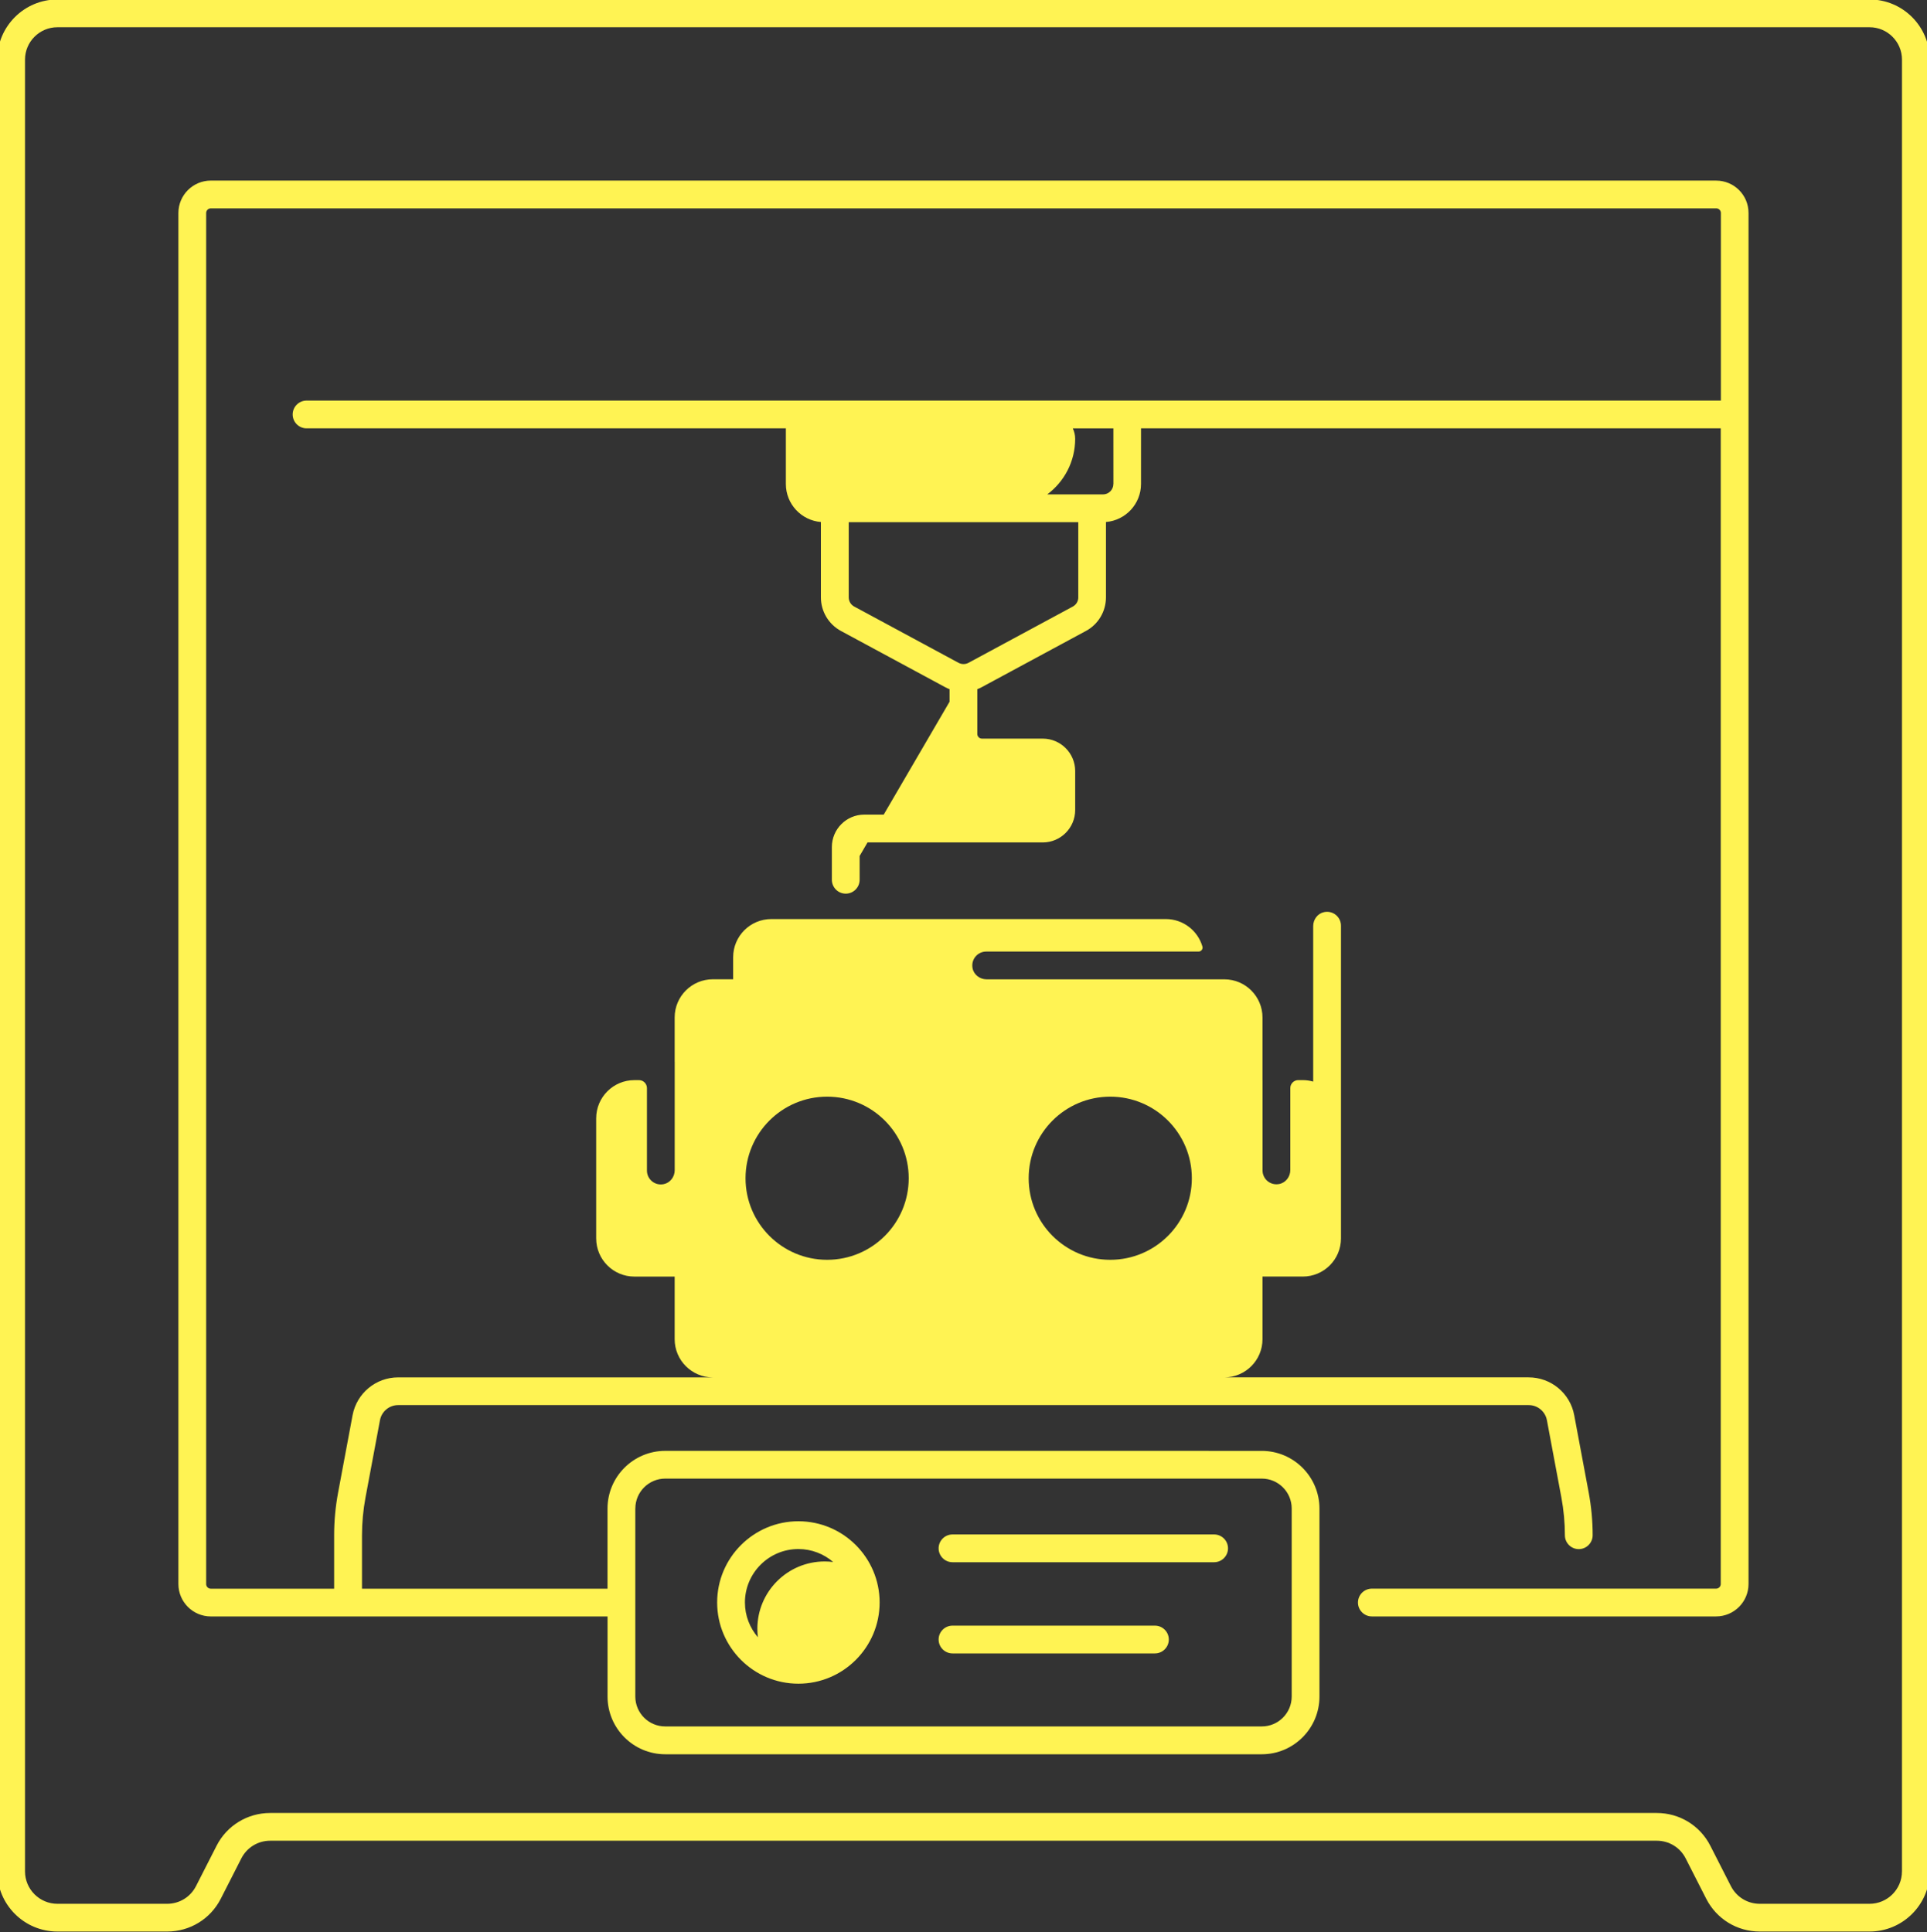 <svg width="346" height="347" viewBox="0 0 346 347" fill="none" xmlns="http://www.w3.org/2000/svg">
<rect x="0" y="0" width="346" height="347" fill="#333333" stroke="none"/>
<g clip-path="url(#clip0_108_307)">
<path d="M335.681 -0.094H10.312C4.355 -0.094 -0.498 4.751 -0.498 10.708V336.084C-0.498 342.041 4.347 346.886 10.312 346.886H30.021C34.102 346.886 37.795 344.626 39.647 340.987L43.331 333.755C44.329 331.796 46.316 330.577 48.512 330.577H297.488C299.689 330.577 301.672 331.796 302.669 333.755L306.354 340.987C308.206 344.629 311.896 346.886 315.98 346.886H335.688C341.645 346.886 346.498 342.041 346.498 336.084L346.49 10.708C346.49 4.751 341.645 -0.094 335.681 -0.094H335.681ZM341.503 336.089C341.503 339.295 338.895 341.904 335.681 341.904H315.973C313.772 341.904 311.79 340.685 310.787 338.725L307.102 331.493C305.25 327.852 301.56 325.595 297.476 325.595H48.507C44.425 325.595 40.733 327.854 38.881 331.493L35.196 338.725C34.199 340.685 32.211 341.904 30.01 341.904H10.312C7.106 341.904 4.49 339.295 4.49 336.089V10.707C4.49 7.501 7.098 4.892 10.312 4.892H335.688C338.894 4.892 341.51 7.501 341.51 10.707L341.507 336.089H341.503Z" fill="#FFF353"/>
<path d="M308.145 32.432H37.855C34.648 32.432 32.032 35.04 32.032 38.254V284.475C32.032 287.681 34.641 290.297 37.855 290.297H109.088V304.69C109.088 310.405 113.735 315.049 119.447 315.049H226.555C232.27 315.049 236.914 310.402 236.914 304.69V270.925C236.914 265.21 232.268 260.566 226.555 260.566L119.441 260.561C113.726 260.561 109.082 265.207 109.082 270.92V285.312H64.998V275.714C64.998 273.455 65.212 271.175 65.624 268.953L68.225 255.059C68.518 253.484 69.892 252.344 71.487 252.344H274.492C276.087 252.344 277.464 253.484 277.754 255.059L280.355 268.953C280.767 271.177 280.981 273.449 280.981 275.714C280.981 277.088 282.1 278.208 283.474 278.208C284.848 278.208 285.968 277.088 285.968 275.714C285.968 273.149 285.726 270.564 285.256 268.04L282.655 254.146C281.922 250.212 278.487 247.362 274.482 247.362H219.825C223.617 247.362 226.686 244.291 226.686 240.502V229.259H233.918C237.709 229.259 240.778 226.188 240.778 222.399V166.247C240.778 164.7 239.368 163.483 237.765 163.804C236.597 164.038 235.79 165.122 235.79 166.313V194.243C235.192 194.072 234.564 193.978 233.918 193.978H233.106C232.322 193.978 231.681 194.62 231.681 195.403V210.124C231.681 211.315 230.877 212.397 229.706 212.633C228.103 212.962 226.693 211.743 226.693 210.191V193.981H226.686V182.739C226.686 178.955 223.63 175.891 219.854 175.878H177.139C175.949 175.878 174.867 175.074 174.63 173.904C174.31 172.301 175.529 170.891 177.073 170.891H215.207C215.678 170.891 216.034 170.436 215.899 169.985C215.065 167.135 212.436 165.054 209.324 165.054H138.5C134.709 165.054 131.64 168.125 131.64 171.914V175.868H127.999C124.207 175.868 121.139 178.94 121.139 182.728V190.637C121.139 190.665 121.146 190.688 121.146 190.716V210.152C121.146 211.343 120.342 212.425 119.172 212.661C117.569 212.99 116.159 211.771 116.159 210.218V195.406C116.159 194.623 115.518 193.981 114.734 193.981H113.907C110.115 193.981 107.047 197.053 107.047 200.841V222.402C107.047 226.194 110.118 229.263 113.907 229.263H121.139V240.505C121.139 244.297 124.21 247.365 127.999 247.365H71.483C67.485 247.365 64.052 250.215 63.309 254.149L60.709 268.043C60.238 270.565 59.996 273.153 59.996 275.717V285.315H37.853C37.397 285.315 37.018 284.944 37.018 284.481V38.254C37.018 37.798 37.39 37.419 37.853 37.419H308.156C308.612 37.419 308.991 37.791 308.991 38.254V71.94H55.045C53.67 71.94 52.551 73.06 52.551 74.434C52.551 75.808 53.671 76.927 55.045 76.927H141.105V86.923C141.105 90.513 143.876 93.463 147.395 93.748V107.278C147.395 109.8 148.777 112.115 150.993 113.314L169.732 123.424C169.982 123.559 170.239 123.673 170.496 123.773V126.025L158.676 146.295L155.184 146.298C151.978 146.298 149.362 148.906 149.362 152.12V157.998C149.362 159.372 150.482 160.492 151.856 160.492C153.23 160.492 154.35 159.372 154.35 157.998V153.723L155.767 151.293H187.232C190.438 151.293 193.054 148.685 193.054 145.471V138.473C193.054 135.267 190.445 132.651 187.232 132.651H176.315C175.859 132.651 175.48 132.279 175.48 131.816V123.772C175.737 123.673 175.994 123.551 176.244 123.424L194.983 113.314C197.207 112.118 198.581 109.802 198.581 107.278V93.748C202.1 93.455 204.871 90.506 204.871 86.923L204.874 76.927H308.966V284.472C308.966 284.928 308.594 285.307 308.131 285.307H246.321C244.947 285.307 243.828 286.427 243.828 287.801C243.828 289.175 244.947 290.294 246.321 290.294H308.131C311.337 290.294 313.953 287.686 313.953 284.472V38.258C313.968 35.044 311.36 32.436 308.146 32.436L308.145 32.432ZM114.078 270.914C114.078 267.949 116.486 265.542 119.45 265.542H226.558C229.522 265.542 231.93 267.949 231.93 270.914V304.679C231.93 307.643 229.522 310.05 226.558 310.05H119.444C116.479 310.05 114.072 307.643 114.072 304.679V270.914H114.078ZM199.35 196.95C207.437 196.95 214 203.505 214 211.6C214 219.694 207.437 226.249 199.35 226.249C191.263 226.249 184.701 219.694 184.701 211.6C184.704 203.505 191.258 196.95 199.35 196.95ZM148.513 196.95C156.6 196.95 163.163 203.505 163.163 211.6C163.163 219.694 156.608 226.249 148.513 226.249C140.427 226.249 133.864 219.694 133.864 211.6C133.867 203.505 140.427 196.95 148.513 196.95ZM193.614 107.281C193.614 107.973 193.238 108.599 192.632 108.928L173.893 119.038C173.616 119.188 173.316 119.259 173.01 119.259H173.003H172.995C172.69 119.259 172.389 119.18 172.112 119.038L153.373 108.928C152.767 108.599 152.391 107.973 152.391 107.281V93.779H193.609V107.281H193.614ZM199.907 86.924C199.907 87.957 199.068 88.792 198.04 88.792H188.037C191.08 86.52 193.052 82.898 193.052 78.809C193.052 78.132 192.895 77.499 192.625 76.929H199.913L199.916 86.924L199.907 86.924Z" fill="#FFF353"/>
<path d="M143.353 302.376C151.397 302.376 157.94 295.837 157.94 287.79C157.94 279.746 151.4 273.204 143.353 273.204C135.31 273.204 128.767 279.744 128.767 287.79C128.77 295.834 135.31 302.376 143.353 302.376ZM143.353 278.192C145.74 278.192 147.921 279.075 149.603 280.523C149.104 280.459 148.598 280.424 148.079 280.424C141.402 280.424 135.987 285.839 135.987 292.516C135.987 293.035 136.023 293.541 136.086 294.04C134.641 292.358 133.755 290.177 133.755 287.79C133.758 282.497 138.061 278.192 143.353 278.192Z" fill="#FFF353"/>
<path d="M171.026 280.56H218C219.374 280.56 220.494 279.44 220.494 278.066C220.494 276.692 219.374 275.573 218 275.573H171.026C169.652 275.573 168.532 276.692 168.532 278.066C168.532 279.44 169.652 280.56 171.026 280.56Z" fill="#FFF353"/>
<path d="M171.026 296.937H207.371C208.745 296.937 209.865 295.817 209.865 294.443C209.865 293.069 208.745 291.949 207.371 291.949H171.026C169.652 291.949 168.532 293.069 168.532 294.443C168.532 295.82 169.652 296.937 171.026 296.937Z" fill="#FFF353"/>
</g>
<defs>
<clipPath id="clip0_108_307">
<rect width="346" height="347" fill="white"/>
</clipPath>
</defs>
</svg>
